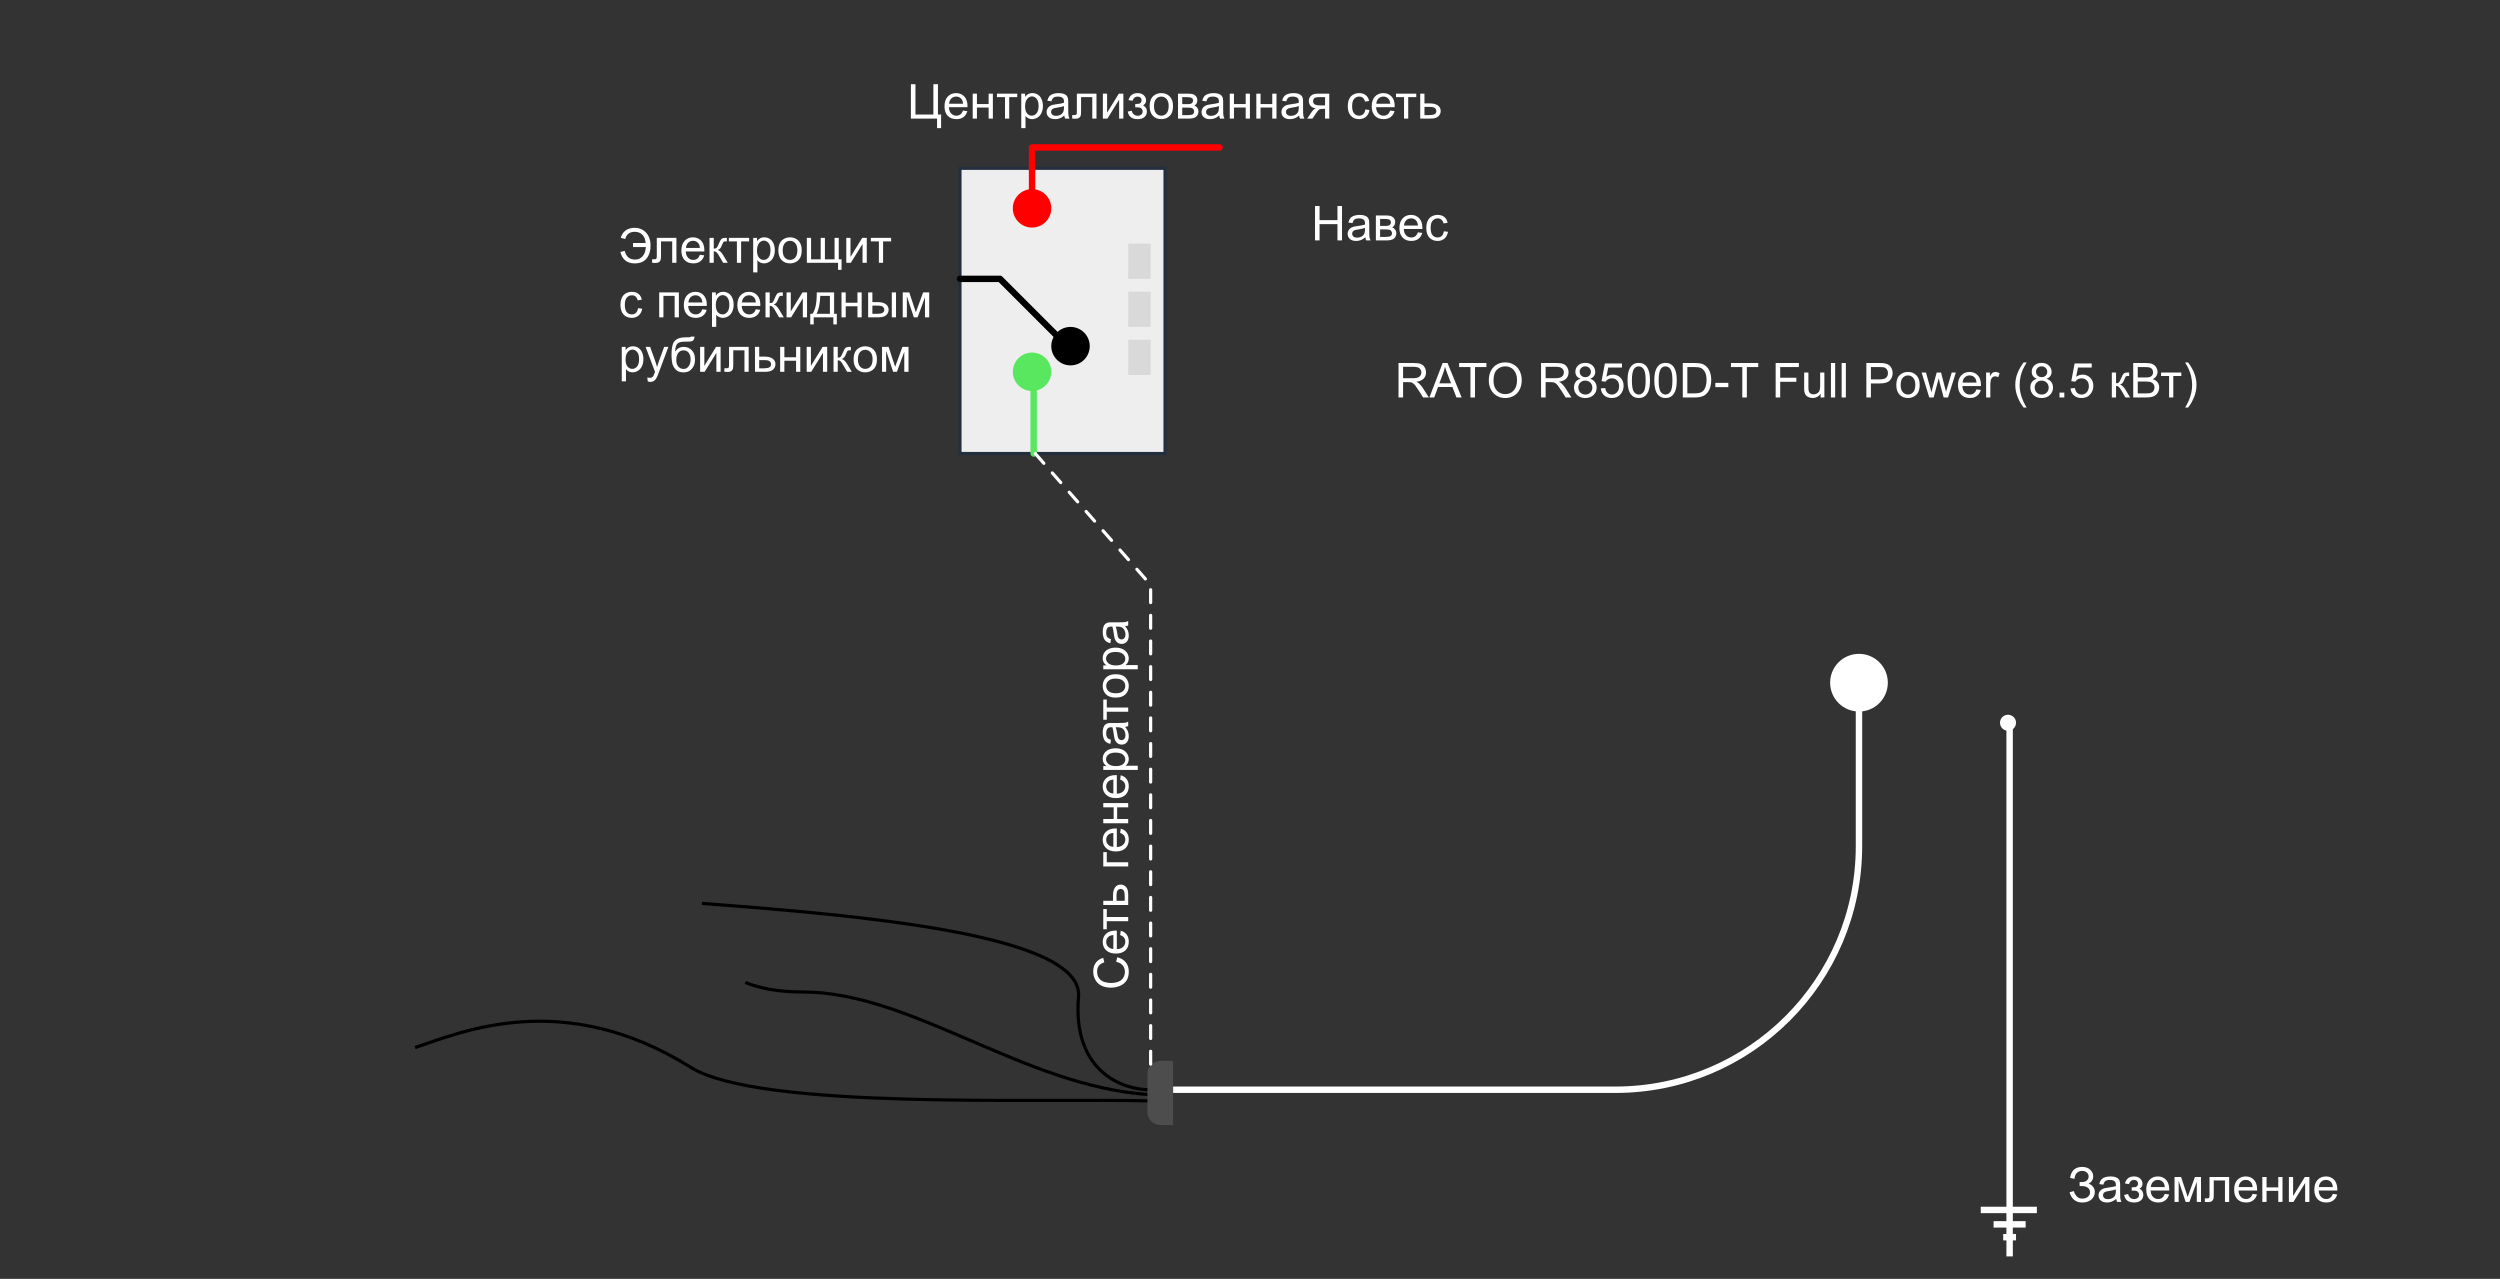 <svg width="780" height="399" viewBox="0 0 780 399" fill="none" xmlns="http://www.w3.org/2000/svg">
<rect x="0" y="0" width="780" height="399" fill="#333333" stroke="none"/>
<circle cx="626.5" cy="225.5" r="2.5" fill="white"/>
<circle cx="580" cy="213" r="9" fill="white"/>
<path d="M580 216V264C580 305.974 545.974 340 504 340H366" stroke="white" stroke-width="2"/>
<path d="M627 226L627 392" stroke="white" stroke-width="2"/>
<path d="M618 377.5H635.5" stroke="white" stroke-width="2"/>
<path d="M622 382H632" stroke="white" stroke-width="2"/>
<path d="M625 386H629" stroke="white" stroke-width="2"/>
<path d="M645.701 371.968L647.056 371.616C647.158 372.139 647.432 372.661 647.876 373.184C648.325 373.706 648.918 373.967 649.656 373.967C650.408 373.967 651.001 373.774 651.436 373.389C651.87 373.003 652.087 372.537 652.087 371.99C652.087 371.399 651.858 370.93 651.399 370.583C650.94 370.232 650.315 370.056 649.524 370.056H648.843V368.818C649.497 368.818 649.998 368.782 650.344 368.708C650.691 368.63 650.996 368.438 651.26 368.13C651.528 367.817 651.663 367.463 651.663 367.068C651.663 366.599 651.479 366.191 651.113 365.845C650.752 365.498 650.261 365.325 649.641 365.325C649.099 365.325 648.635 365.461 648.25 365.735C647.869 366.003 647.605 366.362 647.458 366.812C647.312 367.256 647.239 367.588 647.239 367.808L645.876 367.5C646.213 365.22 647.473 364.08 649.656 364.08C650.706 364.08 651.538 364.373 652.153 364.958C652.769 365.54 653.076 366.221 653.076 367.002C653.076 368.003 652.603 368.779 651.655 369.331C652.202 369.482 652.659 369.792 653.025 370.261C653.396 370.725 653.582 371.282 653.582 371.931C653.582 372.854 653.223 373.628 652.505 374.253C651.792 374.873 650.845 375.183 649.663 375.183C647.632 375.183 646.311 374.111 645.701 371.968ZM660.261 374.041C659.773 374.456 659.302 374.749 658.848 374.919C658.398 375.09 657.915 375.176 657.397 375.176C656.543 375.176 655.886 374.968 655.427 374.553C654.968 374.133 654.739 373.599 654.739 372.949C654.739 372.568 654.824 372.222 654.995 371.909C655.171 371.592 655.398 371.338 655.676 371.147C655.959 370.957 656.277 370.813 656.628 370.715C656.887 370.647 657.278 370.581 657.8 370.518C658.865 370.391 659.648 370.239 660.151 370.063C660.156 369.883 660.159 369.768 660.159 369.719C660.159 369.182 660.034 368.804 659.785 368.584C659.448 368.286 658.948 368.137 658.284 368.137C657.664 368.137 657.205 368.247 656.907 368.467C656.614 368.682 656.396 369.065 656.255 369.617L654.966 369.441C655.083 368.889 655.276 368.445 655.544 368.108C655.813 367.766 656.201 367.505 656.709 367.324C657.217 367.139 657.805 367.046 658.474 367.046C659.138 367.046 659.678 367.124 660.093 367.28C660.508 367.437 660.813 367.634 661.008 367.874C661.204 368.108 661.34 368.406 661.418 368.767C661.462 368.992 661.484 369.397 661.484 369.983V371.741C661.484 372.966 661.511 373.743 661.565 374.07C661.624 374.392 661.736 374.702 661.902 375H660.525C660.388 374.727 660.3 374.407 660.261 374.041ZM660.151 371.096C659.673 371.292 658.955 371.458 657.998 371.594C657.456 371.672 657.073 371.76 656.848 371.858C656.624 371.956 656.45 372.1 656.328 372.29C656.206 372.476 656.145 372.683 656.145 372.913C656.145 373.264 656.277 373.557 656.541 373.792C656.809 374.026 657.2 374.143 657.712 374.143C658.22 374.143 658.672 374.033 659.067 373.813C659.463 373.589 659.753 373.284 659.939 372.898C660.081 372.6 660.151 372.161 660.151 371.58V371.096ZM665.081 371.484V370.452C665.637 370.447 666.016 370.425 666.216 370.386C666.421 370.347 666.614 370.229 666.794 370.034C666.975 369.839 667.065 369.595 667.065 369.302C667.065 368.945 666.946 368.662 666.707 368.452C666.472 368.237 666.167 368.13 665.791 368.13C665.049 368.13 664.529 368.567 664.231 369.441L662.979 369.236C663.369 367.776 664.312 367.046 665.806 367.046C666.636 367.046 667.285 367.273 667.754 367.727C668.228 368.181 668.464 368.723 668.464 369.353C668.464 369.988 668.157 370.493 667.542 370.869C667.932 371.079 668.225 371.348 668.42 371.675C668.616 371.997 668.713 372.38 668.713 372.825C668.713 373.523 668.459 374.089 667.952 374.524C667.444 374.958 666.733 375.176 665.82 375.176C664.048 375.176 663.02 374.387 662.737 372.81L663.975 372.546C664.087 373.044 664.314 373.43 664.656 373.704C665.002 373.977 665.398 374.114 665.842 374.114C666.287 374.114 666.655 373.989 666.948 373.74C667.246 373.486 667.395 373.164 667.395 372.773C667.395 372.471 667.302 372.207 667.117 371.982C666.931 371.758 666.733 371.619 666.523 371.565C666.313 371.506 665.933 371.477 665.381 371.477C665.337 371.477 665.237 371.479 665.081 371.484ZM675.393 372.495L676.755 372.664C676.541 373.459 676.143 374.077 675.562 374.517C674.98 374.956 674.238 375.176 673.335 375.176C672.197 375.176 671.294 374.827 670.625 374.128C669.961 373.425 669.629 372.441 669.629 371.177C669.629 369.868 669.966 368.853 670.64 368.13C671.313 367.407 672.188 367.046 673.262 367.046C674.302 367.046 675.151 367.4 675.811 368.108C676.47 368.816 676.799 369.812 676.799 371.096C676.799 371.174 676.797 371.292 676.792 371.448H670.991C671.04 372.302 671.282 372.957 671.716 373.411C672.151 373.865 672.693 374.092 673.342 374.092C673.826 374.092 674.238 373.965 674.58 373.711C674.922 373.457 675.193 373.052 675.393 372.495ZM671.064 370.364H675.408C675.349 369.709 675.183 369.219 674.91 368.892C674.49 368.384 673.945 368.13 673.276 368.13C672.671 368.13 672.161 368.333 671.746 368.738C671.335 369.143 671.108 369.685 671.064 370.364ZM678.455 367.222H680.505L682.549 373.447L684.819 367.222H686.716V375H685.398V368.738L683.098 375H681.919L679.744 368.438V375H678.455V367.222ZM689.375 367.222H695.498V375H694.187V368.313H690.693V372.188C690.693 373.091 690.664 373.687 690.605 373.975C690.547 374.263 690.386 374.514 690.122 374.729C689.858 374.944 689.478 375.051 688.979 375.051C688.672 375.051 688.318 375.032 687.917 374.993V373.894H688.496C688.77 373.894 688.965 373.867 689.082 373.813C689.199 373.755 689.277 373.665 689.316 373.542C689.355 373.42 689.375 373.022 689.375 372.349V367.222ZM702.815 372.495L704.177 372.664C703.962 373.459 703.564 374.077 702.983 374.517C702.402 374.956 701.66 375.176 700.757 375.176C699.619 375.176 698.716 374.827 698.047 374.128C697.383 373.425 697.051 372.441 697.051 371.177C697.051 369.868 697.388 368.853 698.062 368.13C698.735 367.407 699.609 367.046 700.684 367.046C701.724 367.046 702.573 367.4 703.232 368.108C703.892 368.816 704.221 369.812 704.221 371.096C704.221 371.174 704.219 371.292 704.214 371.448H698.413C698.462 372.302 698.704 372.957 699.138 373.411C699.573 373.865 700.115 374.092 700.764 374.092C701.248 374.092 701.66 373.965 702.002 373.711C702.344 373.457 702.615 373.052 702.815 372.495ZM698.486 370.364H702.83C702.771 369.709 702.605 369.219 702.332 368.892C701.912 368.384 701.367 368.13 700.698 368.13C700.093 368.13 699.583 368.333 699.167 368.738C698.757 369.143 698.53 369.685 698.486 370.364ZM705.847 367.222H707.166V370.459H710.82V367.222H712.139V375H710.82V371.55H707.166V375H705.847V367.222ZM714.131 367.222H715.449V373.154L719.104 367.222H720.525V375H719.207V369.104L715.552 375H714.131V367.222ZM727.834 372.495L729.197 372.664C728.982 373.459 728.584 374.077 728.003 374.517C727.422 374.956 726.68 375.176 725.776 375.176C724.639 375.176 723.735 374.827 723.066 374.128C722.402 373.425 722.07 372.441 722.07 371.177C722.07 369.868 722.407 368.853 723.081 368.13C723.755 367.407 724.629 367.046 725.703 367.046C726.743 367.046 727.593 367.4 728.252 368.108C728.911 368.816 729.241 369.812 729.241 371.096C729.241 371.174 729.238 371.292 729.233 371.448H723.433C723.481 372.302 723.723 372.957 724.158 373.411C724.592 373.865 725.134 374.092 725.784 374.092C726.267 374.092 726.68 373.965 727.021 373.711C727.363 373.457 727.634 373.052 727.834 372.495ZM723.506 370.364H727.849C727.791 369.709 727.625 369.219 727.351 368.892C726.931 368.384 726.387 368.13 725.718 368.13C725.112 368.13 724.602 368.333 724.187 368.738C723.777 369.143 723.55 369.685 723.506 370.364Z" fill="white"/>
<path d="M359 340C350.667 340.167 334.5 334.6 336.5 311C338.153 291.495 267.671 285.542 219 281.868" stroke="black"/>
<path d="M358.5 341.5C319.5 339 284.5 309.5 250.5 309.5C242.656 309.5 236.887 308.312 232.534 306.5" stroke="black"/>
<path d="M359.5 343.5C325.667 342.5 237.06 346.475 215.5 333C175.418 307.949 143.354 322.295 129.5 326.836" stroke="black"/>
<path d="M358 335C358 332.791 359.791 331 362 331H366V351H362C359.791 351 358 349.209 358 347V335Z" fill="#4D4D4D"/>
<path d="M436.34 124V113.263H441.101C442.058 113.263 442.785 113.36 443.283 113.556C443.781 113.746 444.179 114.085 444.477 114.574C444.775 115.062 444.924 115.602 444.924 116.192C444.924 116.954 444.677 117.596 444.184 118.119C443.691 118.641 442.929 118.973 441.899 119.115C442.275 119.295 442.561 119.474 442.756 119.649C443.171 120.03 443.564 120.506 443.935 121.078L445.803 124H444.016L442.595 121.766C442.18 121.122 441.838 120.628 441.569 120.287C441.301 119.945 441.059 119.706 440.844 119.569C440.634 119.432 440.419 119.337 440.2 119.283C440.039 119.249 439.775 119.232 439.409 119.232H437.761V124H436.34ZM437.761 118.001H440.815C441.464 118.001 441.972 117.936 442.338 117.804C442.705 117.667 442.983 117.452 443.173 117.159C443.364 116.861 443.459 116.539 443.459 116.192C443.459 115.685 443.273 115.267 442.902 114.94C442.536 114.613 441.955 114.449 441.159 114.449H437.761V118.001ZM445.979 124L450.102 113.263H451.633L456.027 124H454.409L453.156 120.748H448.667L447.487 124H445.979ZM449.077 119.591H452.717L451.596 116.617C451.254 115.714 451 114.972 450.834 114.391C450.698 115.079 450.505 115.763 450.256 116.441L449.077 119.591ZM458.781 124V114.53H455.244V113.263H463.754V114.53H460.202V124H458.781ZM464.509 118.771C464.509 116.988 464.987 115.594 465.944 114.588C466.901 113.578 468.137 113.072 469.65 113.072C470.642 113.072 471.535 113.309 472.331 113.783C473.127 114.256 473.732 114.918 474.147 115.768C474.567 116.612 474.777 117.572 474.777 118.646C474.777 119.735 474.558 120.709 474.118 121.568C473.679 122.428 473.056 123.08 472.25 123.524C471.445 123.963 470.576 124.183 469.643 124.183C468.632 124.183 467.729 123.939 466.933 123.451C466.137 122.962 465.534 122.296 465.124 121.451C464.714 120.606 464.509 119.713 464.509 118.771ZM465.974 118.792C465.974 120.086 466.32 121.107 467.014 121.854C467.712 122.596 468.586 122.967 469.636 122.967C470.705 122.967 471.584 122.591 472.272 121.839C472.966 121.087 473.312 120.021 473.312 118.639C473.312 117.765 473.164 117.003 472.866 116.354C472.573 115.699 472.141 115.194 471.569 114.837C471.003 114.476 470.366 114.295 469.658 114.295C468.652 114.295 467.785 114.642 467.058 115.335C466.335 116.024 465.974 117.176 465.974 118.792ZM480.812 124V113.263H485.573C486.53 113.263 487.258 113.36 487.756 113.556C488.254 113.746 488.652 114.085 488.95 114.574C489.248 115.062 489.396 115.602 489.396 116.192C489.396 116.954 489.15 117.596 488.657 118.119C488.164 118.641 487.402 118.973 486.372 119.115C486.748 119.295 487.033 119.474 487.229 119.649C487.644 120.03 488.037 120.506 488.408 121.078L490.275 124H488.488L487.067 121.766C486.652 121.122 486.311 120.628 486.042 120.287C485.773 119.945 485.532 119.706 485.317 119.569C485.107 119.432 484.892 119.337 484.672 119.283C484.511 119.249 484.248 119.232 483.881 119.232H482.233V124H480.812ZM482.233 118.001H485.288C485.937 118.001 486.445 117.936 486.811 117.804C487.177 117.667 487.456 117.452 487.646 117.159C487.836 116.861 487.932 116.539 487.932 116.192C487.932 115.685 487.746 115.267 487.375 114.94C487.009 114.613 486.428 114.449 485.632 114.449H482.233V118.001ZM493.125 118.177C492.578 117.977 492.172 117.691 491.909 117.32C491.645 116.949 491.513 116.505 491.513 115.987C491.513 115.206 491.794 114.549 492.355 114.017C492.917 113.485 493.664 113.219 494.597 113.219C495.534 113.219 496.289 113.492 496.86 114.039C497.431 114.581 497.717 115.243 497.717 116.024C497.717 116.522 497.585 116.957 497.321 117.328C497.062 117.694 496.667 117.977 496.135 118.177C496.794 118.392 497.294 118.739 497.636 119.217C497.983 119.696 498.156 120.267 498.156 120.931C498.156 121.849 497.832 122.621 497.182 123.246C496.533 123.871 495.678 124.183 494.619 124.183C493.559 124.183 492.705 123.871 492.055 123.246C491.406 122.616 491.081 121.832 491.081 120.895C491.081 120.196 491.257 119.613 491.608 119.144C491.965 118.67 492.47 118.348 493.125 118.177ZM492.861 115.943C492.861 116.451 493.024 116.866 493.352 117.188C493.679 117.511 494.104 117.672 494.626 117.672C495.134 117.672 495.549 117.513 495.871 117.196C496.198 116.874 496.362 116.48 496.362 116.017C496.362 115.533 496.193 115.128 495.856 114.801C495.524 114.469 495.109 114.303 494.611 114.303C494.108 114.303 493.691 114.464 493.359 114.786C493.027 115.108 492.861 115.494 492.861 115.943ZM492.436 120.902C492.436 121.278 492.524 121.642 492.7 121.993C492.88 122.345 493.146 122.618 493.498 122.813C493.85 123.004 494.228 123.099 494.633 123.099C495.263 123.099 495.783 122.896 496.193 122.491C496.604 122.086 496.809 121.571 496.809 120.946C496.809 120.311 496.596 119.786 496.171 119.371C495.751 118.956 495.224 118.749 494.589 118.749C493.969 118.749 493.454 118.954 493.044 119.364C492.639 119.774 492.436 120.287 492.436 120.902ZM499.445 121.188L500.83 121.07C500.932 121.744 501.169 122.252 501.54 122.594C501.916 122.931 502.368 123.099 502.895 123.099C503.53 123.099 504.067 122.86 504.506 122.381C504.946 121.903 505.166 121.268 505.166 120.477C505.166 119.725 504.953 119.132 504.528 118.697C504.108 118.263 503.557 118.045 502.873 118.045C502.448 118.045 502.065 118.143 501.723 118.338C501.381 118.529 501.113 118.778 500.917 119.085L499.68 118.924L500.72 113.409H506.059V114.669H501.774L501.196 117.555C501.84 117.105 502.517 116.881 503.225 116.881C504.162 116.881 504.953 117.206 505.598 117.855C506.242 118.504 506.564 119.339 506.564 120.36C506.564 121.332 506.281 122.171 505.715 122.879C505.026 123.749 504.086 124.183 502.895 124.183C501.918 124.183 501.12 123.91 500.5 123.363C499.885 122.816 499.533 122.091 499.445 121.188ZM507.795 118.705C507.795 117.435 507.924 116.415 508.183 115.643C508.447 114.867 508.835 114.269 509.348 113.849C509.865 113.429 510.515 113.219 511.296 113.219C511.872 113.219 512.377 113.336 512.812 113.57C513.247 113.8 513.605 114.134 513.889 114.574C514.172 115.008 514.394 115.541 514.555 116.17C514.716 116.795 514.797 117.64 514.797 118.705C514.797 119.964 514.667 120.982 514.409 121.759C514.15 122.53 513.762 123.128 513.244 123.553C512.731 123.973 512.082 124.183 511.296 124.183C510.261 124.183 509.448 123.812 508.857 123.07C508.149 122.176 507.795 120.721 507.795 118.705ZM509.15 118.705C509.15 120.467 509.355 121.642 509.765 122.228C510.18 122.809 510.69 123.099 511.296 123.099C511.901 123.099 512.409 122.806 512.819 122.22C513.234 121.634 513.442 120.462 513.442 118.705C513.442 116.937 513.234 115.763 512.819 115.182C512.409 114.601 511.896 114.31 511.281 114.31C510.676 114.31 510.192 114.566 509.831 115.079C509.377 115.733 509.15 116.942 509.15 118.705ZM516.145 118.705C516.145 117.435 516.274 116.415 516.533 115.643C516.796 114.867 517.185 114.269 517.697 113.849C518.215 113.429 518.864 113.219 519.646 113.219C520.222 113.219 520.727 113.336 521.162 113.57C521.596 113.8 521.955 114.134 522.238 114.574C522.521 115.008 522.744 115.541 522.905 116.17C523.066 116.795 523.146 117.64 523.146 118.705C523.146 119.964 523.017 120.982 522.758 121.759C522.5 122.53 522.111 123.128 521.594 123.553C521.081 123.973 520.432 124.183 519.646 124.183C518.61 124.183 517.797 123.812 517.207 123.07C516.499 122.176 516.145 120.721 516.145 118.705ZM517.5 118.705C517.5 120.467 517.705 121.642 518.115 122.228C518.53 122.809 519.04 123.099 519.646 123.099C520.251 123.099 520.759 122.806 521.169 122.22C521.584 121.634 521.792 120.462 521.792 118.705C521.792 116.937 521.584 115.763 521.169 115.182C520.759 114.601 520.246 114.31 519.631 114.31C519.025 114.31 518.542 114.566 518.181 115.079C517.727 115.733 517.5 116.942 517.5 118.705ZM525.029 124V113.263H528.728C529.562 113.263 530.2 113.314 530.639 113.417C531.254 113.558 531.779 113.814 532.214 114.186C532.78 114.664 533.203 115.277 533.481 116.024C533.764 116.766 533.906 117.616 533.906 118.573C533.906 119.388 533.811 120.111 533.62 120.741C533.43 121.371 533.186 121.893 532.888 122.308C532.59 122.718 532.263 123.043 531.906 123.282C531.555 123.517 531.127 123.695 530.625 123.817C530.126 123.939 529.553 124 528.903 124H525.029ZM526.45 122.733H528.742C529.45 122.733 530.004 122.667 530.405 122.535C530.81 122.403 531.132 122.218 531.372 121.979C531.708 121.642 531.97 121.19 532.155 120.624C532.346 120.052 532.441 119.361 532.441 118.551C532.441 117.428 532.255 116.566 531.884 115.965C531.518 115.36 531.071 114.955 530.544 114.75C530.163 114.603 529.55 114.53 528.706 114.53H526.45V122.733ZM535.188 120.777V119.452H539.238V120.777H535.188ZM543.596 124V114.53H540.058V113.263H548.569V114.53H545.017V124H543.596ZM554.003 124V113.263H561.247V114.53H555.424V117.855H560.463V119.122H555.424V124H554.003ZM568.029 124V122.857C567.424 123.736 566.601 124.176 565.561 124.176C565.102 124.176 564.672 124.088 564.272 123.912C563.876 123.736 563.581 123.517 563.386 123.253C563.195 122.984 563.061 122.657 562.983 122.271C562.929 122.013 562.902 121.603 562.902 121.041V116.222H564.221V120.536C564.221 121.224 564.248 121.688 564.301 121.927C564.384 122.274 564.56 122.547 564.829 122.748C565.097 122.943 565.429 123.041 565.825 123.041C566.22 123.041 566.591 122.94 566.938 122.74C567.285 122.535 567.529 122.259 567.67 121.913C567.817 121.561 567.89 121.053 567.89 120.389V116.222H569.208V124H568.029ZM571.252 124V113.263H572.57V124H571.252ZM574.592 124V113.263H575.91V124H574.592ZM582.304 124V113.263H586.354C587.067 113.263 587.612 113.297 587.988 113.365C588.515 113.453 588.957 113.622 589.313 113.871C589.67 114.115 589.956 114.459 590.17 114.903C590.39 115.348 590.5 115.836 590.5 116.368C590.5 117.281 590.209 118.055 589.628 118.69C589.047 119.32 587.998 119.635 586.479 119.635H583.725V124H582.304ZM583.725 118.368H586.501C587.419 118.368 588.071 118.197 588.457 117.855C588.842 117.513 589.035 117.032 589.035 116.412C589.035 115.963 588.92 115.58 588.691 115.262C588.466 114.94 588.168 114.728 587.797 114.625C587.558 114.562 587.116 114.53 586.472 114.53H583.725V118.368ZM591.65 120.111C591.65 118.67 592.05 117.604 592.851 116.91C593.52 116.334 594.335 116.046 595.297 116.046C596.367 116.046 597.241 116.397 597.919 117.101C598.598 117.799 598.938 118.766 598.938 120.001C598.938 121.002 598.786 121.791 598.483 122.367C598.186 122.938 597.749 123.382 597.172 123.7C596.601 124.017 595.976 124.176 595.297 124.176C594.208 124.176 593.327 123.827 592.653 123.128C591.984 122.43 591.65 121.424 591.65 120.111ZM593.005 120.111C593.005 121.107 593.222 121.854 593.657 122.352C594.091 122.845 594.638 123.092 595.297 123.092C595.952 123.092 596.496 122.843 596.931 122.345C597.365 121.847 597.583 121.087 597.583 120.067C597.583 119.105 597.363 118.377 596.923 117.884C596.489 117.386 595.947 117.137 595.297 117.137C594.638 117.137 594.091 117.384 593.657 117.877C593.222 118.37 593.005 119.115 593.005 120.111ZM601.926 124L599.545 116.222H600.908L602.146 120.711L602.607 122.381C602.626 122.298 602.761 121.764 603.01 120.777L604.248 116.222H605.603L606.767 120.733L607.155 122.22L607.602 120.719L608.935 116.222H610.217L607.785 124H606.416L605.178 119.342L604.877 118.016L603.303 124H601.926ZM616.655 121.495L618.017 121.664C617.802 122.459 617.404 123.077 616.823 123.517C616.242 123.956 615.5 124.176 614.597 124.176C613.459 124.176 612.556 123.827 611.887 123.128C611.223 122.425 610.891 121.441 610.891 120.177C610.891 118.868 611.228 117.853 611.901 117.13C612.575 116.407 613.449 116.046 614.523 116.046C615.563 116.046 616.413 116.4 617.072 117.108C617.731 117.816 618.061 118.812 618.061 120.096C618.061 120.174 618.059 120.292 618.054 120.448H612.253C612.302 121.302 612.543 121.957 612.978 122.411C613.413 122.865 613.955 123.092 614.604 123.092C615.087 123.092 615.5 122.965 615.842 122.711C616.184 122.457 616.455 122.052 616.655 121.495ZM612.326 119.364H616.669C616.611 118.709 616.445 118.219 616.171 117.892C615.751 117.384 615.207 117.13 614.538 117.13C613.933 117.13 613.422 117.333 613.007 117.738C612.597 118.143 612.37 118.685 612.326 119.364ZM619.665 124V116.222H620.852V117.401C621.154 116.849 621.433 116.485 621.687 116.31C621.945 116.134 622.229 116.046 622.536 116.046C622.98 116.046 623.432 116.188 623.891 116.471L623.437 117.694C623.115 117.503 622.792 117.408 622.47 117.408C622.182 117.408 621.923 117.496 621.694 117.672C621.464 117.843 621.301 118.082 621.203 118.39C621.057 118.858 620.983 119.371 620.983 119.928V124H619.665ZM631.369 127.157C630.642 126.239 630.026 125.165 629.523 123.934C629.021 122.704 628.769 121.429 628.769 120.111C628.769 118.949 628.957 117.835 629.333 116.771C629.772 115.536 630.451 114.305 631.369 113.08H632.314C631.723 114.095 631.333 114.82 631.142 115.255C630.844 115.929 630.61 116.632 630.439 117.364C630.229 118.277 630.124 119.195 630.124 120.118C630.124 122.467 630.854 124.813 632.314 127.157H631.369ZM635.507 118.177C634.96 117.977 634.555 117.691 634.292 117.32C634.028 116.949 633.896 116.505 633.896 115.987C633.896 115.206 634.177 114.549 634.738 114.017C635.3 113.485 636.047 113.219 636.979 113.219C637.917 113.219 638.671 113.492 639.243 114.039C639.814 114.581 640.1 115.243 640.1 116.024C640.1 116.522 639.968 116.957 639.704 117.328C639.445 117.694 639.05 117.977 638.518 118.177C639.177 118.392 639.677 118.739 640.019 119.217C640.366 119.696 640.539 120.267 640.539 120.931C640.539 121.849 640.214 122.621 639.565 123.246C638.916 123.871 638.061 124.183 637.001 124.183C635.942 124.183 635.087 123.871 634.438 123.246C633.789 122.616 633.464 121.832 633.464 120.895C633.464 120.196 633.64 119.613 633.991 119.144C634.348 118.67 634.853 118.348 635.507 118.177ZM635.244 115.943C635.244 116.451 635.407 116.866 635.734 117.188C636.062 117.511 636.486 117.672 637.009 117.672C637.517 117.672 637.932 117.513 638.254 117.196C638.581 116.874 638.745 116.48 638.745 116.017C638.745 115.533 638.576 115.128 638.239 114.801C637.907 114.469 637.492 114.303 636.994 114.303C636.491 114.303 636.074 114.464 635.742 114.786C635.41 115.108 635.244 115.494 635.244 115.943ZM634.819 120.902C634.819 121.278 634.907 121.642 635.083 121.993C635.263 122.345 635.529 122.618 635.881 122.813C636.232 123.004 636.611 123.099 637.016 123.099C637.646 123.099 638.166 122.896 638.576 122.491C638.986 122.086 639.191 121.571 639.191 120.946C639.191 120.311 638.979 119.786 638.554 119.371C638.134 118.956 637.607 118.749 636.972 118.749C636.352 118.749 635.837 118.954 635.427 119.364C635.021 119.774 634.819 120.287 634.819 120.902ZM642.568 124V122.499H644.069V124H642.568ZM646.003 121.188L647.387 121.07C647.49 121.744 647.727 122.252 648.098 122.594C648.474 122.931 648.925 123.099 649.453 123.099C650.087 123.099 650.625 122.86 651.064 122.381C651.503 121.903 651.723 121.268 651.723 120.477C651.723 119.725 651.511 119.132 651.086 118.697C650.666 118.263 650.114 118.045 649.431 118.045C649.006 118.045 648.623 118.143 648.281 118.338C647.939 118.529 647.67 118.778 647.475 119.085L646.237 118.924L647.277 113.409H652.617V114.669H648.332L647.753 117.555C648.398 117.105 649.074 116.881 649.782 116.881C650.72 116.881 651.511 117.206 652.155 117.855C652.8 118.504 653.122 119.339 653.122 120.36C653.122 121.332 652.839 122.171 652.272 122.879C651.584 123.749 650.644 124.183 649.453 124.183C648.476 124.183 647.678 123.91 647.058 123.363C646.442 122.816 646.091 122.091 646.003 121.188ZM658.886 116.222H660.205V119.583C660.625 119.583 660.917 119.503 661.083 119.342C661.254 119.181 661.503 118.712 661.831 117.936C662.089 117.32 662.299 116.915 662.46 116.72C662.622 116.524 662.807 116.393 663.017 116.324C663.227 116.256 663.564 116.222 664.028 116.222H664.292V117.313L663.925 117.306C663.579 117.306 663.356 117.357 663.259 117.459C663.156 117.567 663 117.887 662.79 118.419C662.59 118.927 662.407 119.278 662.241 119.474C662.075 119.669 661.818 119.847 661.472 120.008C662.038 120.16 662.595 120.687 663.142 121.59L664.584 124H663.134L661.728 121.59C661.44 121.107 661.188 120.79 660.974 120.638C660.759 120.482 660.502 120.404 660.205 120.404V124H658.886V116.222ZM665.566 124V113.263H669.594C670.415 113.263 671.071 113.373 671.564 113.592C672.062 113.807 672.451 114.142 672.729 114.596C673.012 115.045 673.154 115.516 673.154 116.009C673.154 116.468 673.029 116.9 672.78 117.306C672.531 117.711 672.155 118.038 671.652 118.287C672.302 118.478 672.8 118.802 673.146 119.261C673.498 119.72 673.674 120.262 673.674 120.887C673.674 121.39 673.566 121.859 673.352 122.293C673.142 122.723 672.88 123.055 672.568 123.29C672.255 123.524 671.862 123.702 671.389 123.824C670.92 123.941 670.344 124 669.66 124H665.566ZM666.987 117.774H669.309C669.938 117.774 670.39 117.733 670.664 117.65C671.025 117.542 671.296 117.364 671.477 117.115C671.662 116.866 671.755 116.554 671.755 116.178C671.755 115.821 671.669 115.509 671.499 115.24C671.328 114.967 671.083 114.781 670.766 114.684C670.449 114.581 669.904 114.53 669.133 114.53H666.987V117.774ZM666.987 122.733H669.66C670.119 122.733 670.441 122.716 670.627 122.682C670.954 122.623 671.228 122.525 671.447 122.389C671.667 122.252 671.848 122.054 671.989 121.795C672.131 121.532 672.202 121.229 672.202 120.887C672.202 120.487 672.099 120.14 671.894 119.847C671.689 119.549 671.403 119.342 671.037 119.225C670.676 119.103 670.153 119.042 669.47 119.042H666.987V122.733ZM674.252 116.222H680.573V117.313H678.068V124H676.757V117.313H674.252V116.222ZM682.697 127.157H681.752C683.212 124.813 683.942 122.467 683.942 120.118C683.942 119.2 683.837 118.29 683.627 117.386C683.461 116.654 683.229 115.951 682.932 115.277C682.741 114.837 682.348 114.105 681.752 113.08H682.697C683.615 114.305 684.294 115.536 684.733 116.771C685.109 117.835 685.297 118.949 685.297 120.111C685.297 121.429 685.043 122.704 684.536 123.934C684.033 125.165 683.42 126.239 682.697 127.157Z" fill="white"/>
<path d="M410.285 75V64.263H411.706V68.672H417.287V64.263H418.708V75H417.287V69.939H411.706V75H410.285ZM425.988 74.04C425.5 74.456 425.029 74.749 424.575 74.919C424.125 75.09 423.642 75.176 423.125 75.176C422.27 75.176 421.613 74.968 421.154 74.553C420.695 74.133 420.466 73.599 420.466 72.949C420.466 72.568 420.551 72.222 420.722 71.909C420.898 71.592 421.125 71.338 421.403 71.147C421.687 70.957 422.004 70.813 422.355 70.715C422.614 70.647 423.005 70.581 423.527 70.518C424.592 70.391 425.375 70.239 425.878 70.064C425.883 69.883 425.886 69.768 425.886 69.719C425.886 69.182 425.761 68.804 425.512 68.584C425.175 68.286 424.675 68.137 424.011 68.137C423.391 68.137 422.932 68.247 422.634 68.467C422.341 68.682 422.124 69.065 421.982 69.617L420.693 69.441C420.81 68.889 421.003 68.445 421.271 68.108C421.54 67.766 421.928 67.505 422.436 67.324C422.944 67.139 423.532 67.046 424.201 67.046C424.865 67.046 425.405 67.124 425.82 67.28C426.235 67.436 426.54 67.634 426.735 67.874C426.931 68.108 427.067 68.406 427.146 68.767C427.189 68.992 427.211 69.397 427.211 69.983V71.741C427.211 72.966 427.238 73.743 427.292 74.07C427.351 74.392 427.463 74.702 427.629 75H426.252C426.115 74.727 426.027 74.407 425.988 74.04ZM425.878 71.096C425.4 71.291 424.682 71.457 423.725 71.594C423.183 71.672 422.8 71.76 422.575 71.858C422.351 71.956 422.177 72.1 422.055 72.29C421.933 72.476 421.872 72.683 421.872 72.913C421.872 73.264 422.004 73.557 422.268 73.791C422.536 74.026 422.927 74.143 423.439 74.143C423.947 74.143 424.399 74.033 424.794 73.814C425.19 73.589 425.48 73.284 425.666 72.898C425.808 72.6 425.878 72.161 425.878 71.58V71.096ZM429.27 67.222H432.309C433.056 67.222 433.61 67.285 433.972 67.412C434.338 67.534 434.65 67.761 434.909 68.093C435.173 68.425 435.305 68.823 435.305 69.287C435.305 69.658 435.227 69.983 435.07 70.261C434.919 70.535 434.689 70.764 434.382 70.95C434.748 71.072 435.051 71.301 435.29 71.638C435.534 71.97 435.656 72.366 435.656 72.825C435.607 73.562 435.344 74.109 434.865 74.465C434.387 74.822 433.691 75 432.778 75H429.27V67.222ZM430.588 70.496H431.994C432.556 70.496 432.941 70.466 433.151 70.408C433.361 70.349 433.549 70.232 433.715 70.056C433.881 69.876 433.964 69.661 433.964 69.412C433.964 69.001 433.818 68.716 433.525 68.555C433.237 68.394 432.741 68.313 432.038 68.313H430.588V70.496ZM430.588 73.916H432.324C433.071 73.916 433.583 73.831 433.862 73.66C434.14 73.484 434.287 73.184 434.301 72.759C434.301 72.51 434.221 72.28 434.06 72.07C433.898 71.856 433.688 71.721 433.43 71.668C433.171 71.609 432.756 71.58 432.185 71.58H430.588V73.916ZM442.38 72.495L443.742 72.664C443.527 73.46 443.129 74.077 442.548 74.517C441.967 74.956 441.225 75.176 440.322 75.176C439.184 75.176 438.281 74.827 437.612 74.128C436.948 73.425 436.616 72.441 436.616 71.177C436.616 69.868 436.953 68.853 437.626 68.13C438.3 67.407 439.174 67.046 440.249 67.046C441.289 67.046 442.138 67.4 442.797 68.108C443.457 68.816 443.786 69.812 443.786 71.096C443.786 71.174 443.784 71.291 443.779 71.448H437.978C438.027 72.302 438.269 72.957 438.703 73.411C439.138 73.865 439.68 74.092 440.329 74.092C440.812 74.092 441.225 73.965 441.567 73.711C441.909 73.457 442.18 73.052 442.38 72.495ZM438.051 70.364H442.395C442.336 69.71 442.17 69.219 441.896 68.892C441.477 68.384 440.932 68.13 440.263 68.13C439.658 68.13 439.147 68.332 438.732 68.738C438.322 69.143 438.095 69.685 438.051 70.364ZM450.48 72.151L451.777 72.319C451.635 73.213 451.271 73.914 450.686 74.421C450.104 74.924 449.389 75.176 448.54 75.176C447.475 75.176 446.618 74.829 445.969 74.136C445.324 73.438 445.002 72.439 445.002 71.14C445.002 70.3 445.141 69.565 445.419 68.936C445.698 68.306 446.12 67.835 446.687 67.522C447.258 67.205 447.878 67.046 448.547 67.046C449.392 67.046 450.083 67.261 450.62 67.69C451.157 68.115 451.501 68.721 451.652 69.507L450.371 69.705C450.249 69.182 450.031 68.789 449.719 68.525C449.411 68.262 449.038 68.13 448.598 68.13C447.934 68.13 447.395 68.369 446.979 68.848C446.564 69.321 446.357 70.073 446.357 71.103C446.357 72.148 446.557 72.908 446.958 73.381C447.358 73.855 447.88 74.092 448.525 74.092C449.042 74.092 449.475 73.933 449.821 73.616C450.168 73.298 450.388 72.81 450.48 72.151Z" fill="white"/>
<rect x="299.5" y="52.5" width="64" height="89" fill="#EEEEEE" stroke="#232F3E"/>
<rect x="352" y="76" width="7" height="11" fill="#D9D9D9"/>
<rect x="352" y="91" width="7" height="11" fill="#D9D9D9"/>
<rect x="352" y="106" width="7" height="11" fill="#D9D9D9"/>
<circle cx="322" cy="65" r="6" fill="#FF0000"/>
<circle cx="322" cy="116" r="6" fill="#59E75F"/>
<circle cx="334" cy="108" r="6" fill="black"/>
<path d="M331 106L312 87H299.5" stroke="black" stroke-width="2" stroke-linecap="round" stroke-linejoin="round"/>
<path d="M322 59.5V52.5" stroke="#FF0000" stroke-width="2" stroke-linecap="round" stroke-linejoin="round"/>
<path d="M322.5 118V141.5" stroke="#59E75F" stroke-width="2" stroke-linecap="round" stroke-linejoin="round"/>
<path d="M322 53V46H380.5" stroke="#FF0000" stroke-width="2" stroke-linecap="round" stroke-linejoin="round"/>
<path d="M359 332V182.5L323 141.5" stroke="white" stroke-linecap="round" stroke-linejoin="round" stroke-dasharray="4 4"/>
<path d="M284.198 26.263H285.619V35.733H291.214V26.263H292.643V35.733H293.624V39.981H292.364V37H284.198V26.263ZM300.45 34.495L301.812 34.664C301.598 35.459 301.2 36.077 300.619 36.517C300.038 36.956 299.295 37.176 298.392 37.176C297.254 37.176 296.351 36.827 295.682 36.128C295.018 35.425 294.686 34.441 294.686 33.177C294.686 31.868 295.023 30.852 295.697 30.13C296.371 29.407 297.245 29.046 298.319 29.046C299.359 29.046 300.208 29.4 300.868 30.108C301.527 30.816 301.856 31.812 301.856 33.096C301.856 33.174 301.854 33.291 301.849 33.448H296.048C296.097 34.302 296.339 34.956 296.773 35.411C297.208 35.865 297.75 36.092 298.399 36.092C298.883 36.092 299.295 35.965 299.637 35.711C299.979 35.457 300.25 35.052 300.45 34.495ZM296.122 32.364H300.465C300.406 31.709 300.24 31.219 299.967 30.892C299.547 30.384 299.002 30.13 298.333 30.13C297.728 30.13 297.218 30.332 296.803 30.738C296.393 31.143 296.166 31.685 296.122 32.364ZM303.482 29.222H304.801V32.459H308.456V29.222H309.774V37H308.456V33.55H304.801V37H303.482V29.222ZM311.056 29.222H317.376V30.313H314.872V37H313.561V30.313H311.056V29.222ZM318.636 39.981V29.222H319.837V30.232C320.121 29.837 320.44 29.541 320.797 29.346C321.153 29.146 321.585 29.046 322.093 29.046C322.757 29.046 323.343 29.217 323.851 29.559C324.359 29.9 324.742 30.384 325.001 31.009C325.26 31.629 325.389 32.31 325.389 33.052C325.389 33.848 325.245 34.566 324.957 35.206C324.674 35.84 324.259 36.329 323.712 36.67C323.17 37.007 322.599 37.176 321.998 37.176C321.559 37.176 321.163 37.083 320.812 36.898C320.465 36.712 320.179 36.477 319.955 36.194V39.981H318.636ZM319.83 33.155C319.83 34.156 320.033 34.895 320.438 35.374C320.843 35.852 321.334 36.092 321.91 36.092C322.496 36.092 322.997 35.845 323.412 35.352C323.832 34.854 324.042 34.085 324.042 33.045C324.042 32.054 323.836 31.311 323.426 30.818C323.021 30.325 322.535 30.079 321.969 30.079C321.407 30.079 320.909 30.342 320.475 30.87C320.045 31.392 319.83 32.154 319.83 33.155ZM332.062 36.041C331.573 36.456 331.102 36.748 330.648 36.919C330.199 37.09 329.715 37.176 329.198 37.176C328.343 37.176 327.687 36.968 327.228 36.553C326.769 36.133 326.539 35.599 326.539 34.949C326.539 34.568 326.625 34.222 326.795 33.909C326.971 33.592 327.198 33.338 327.477 33.148C327.76 32.957 328.077 32.813 328.429 32.715C328.688 32.647 329.078 32.581 329.601 32.518C330.665 32.391 331.449 32.239 331.952 32.063C331.957 31.883 331.959 31.768 331.959 31.719C331.959 31.182 331.834 30.804 331.585 30.584C331.249 30.286 330.748 30.137 330.084 30.137C329.464 30.137 329.005 30.247 328.707 30.467C328.414 30.682 328.197 31.065 328.055 31.617L326.766 31.441C326.883 30.889 327.076 30.445 327.345 30.108C327.613 29.766 328.001 29.505 328.509 29.324C329.017 29.139 329.605 29.046 330.274 29.046C330.938 29.046 331.478 29.124 331.893 29.28C332.308 29.436 332.613 29.634 332.809 29.873C333.004 30.108 333.141 30.406 333.219 30.767C333.263 30.992 333.285 31.397 333.285 31.983V33.741C333.285 34.966 333.312 35.743 333.365 36.07C333.424 36.392 333.536 36.702 333.702 37H332.325C332.188 36.727 332.101 36.407 332.062 36.041ZM331.952 33.096C331.473 33.291 330.755 33.458 329.798 33.594C329.256 33.672 328.873 33.76 328.648 33.858C328.424 33.956 328.25 34.1 328.128 34.29C328.006 34.476 327.945 34.683 327.945 34.913C327.945 35.264 328.077 35.557 328.341 35.791C328.609 36.026 329 36.143 329.513 36.143C330.021 36.143 330.472 36.033 330.868 35.813C331.263 35.589 331.554 35.284 331.739 34.898C331.881 34.6 331.952 34.161 331.952 33.58V33.096ZM335.98 29.222H342.103V37H340.792V30.313H337.298V34.188C337.298 35.091 337.269 35.687 337.21 35.975C337.152 36.263 336.991 36.514 336.727 36.729C336.463 36.944 336.083 37.051 335.584 37.051C335.277 37.051 334.923 37.032 334.522 36.993V35.894H335.101C335.375 35.894 335.57 35.867 335.687 35.813C335.804 35.755 335.882 35.665 335.921 35.542C335.96 35.42 335.98 35.023 335.98 34.349V29.222ZM344.095 29.222H345.414V35.154L349.068 29.222H350.489V37H349.171V31.104L345.516 37H344.095V29.222ZM354.195 33.484V32.452C354.752 32.447 355.13 32.425 355.331 32.386C355.536 32.347 355.729 32.23 355.909 32.034C356.09 31.839 356.18 31.595 356.18 31.302C356.18 30.945 356.061 30.662 355.821 30.452C355.587 30.237 355.282 30.13 354.906 30.13C354.164 30.13 353.644 30.567 353.346 31.441L352.093 31.236C352.484 29.776 353.426 29.046 354.92 29.046C355.75 29.046 356.4 29.273 356.869 29.727C357.342 30.181 357.579 30.723 357.579 31.353C357.579 31.988 357.271 32.493 356.656 32.869C357.047 33.079 357.34 33.348 357.535 33.675C357.73 33.997 357.828 34.38 357.828 34.825C357.828 35.523 357.574 36.089 357.066 36.524C356.559 36.959 355.848 37.176 354.935 37.176C353.163 37.176 352.135 36.387 351.852 34.81L353.089 34.546C353.202 35.044 353.429 35.43 353.771 35.704C354.117 35.977 354.513 36.114 354.957 36.114C355.401 36.114 355.77 35.989 356.063 35.74C356.361 35.486 356.51 35.164 356.51 34.773C356.51 34.471 356.417 34.207 356.231 33.982C356.046 33.758 355.848 33.619 355.638 33.565C355.428 33.506 355.047 33.477 354.496 33.477C354.452 33.477 354.352 33.48 354.195 33.484ZM358.692 33.111C358.692 31.67 359.093 30.604 359.894 29.91C360.562 29.334 361.378 29.046 362.34 29.046C363.409 29.046 364.283 29.398 364.962 30.101C365.641 30.799 365.98 31.766 365.98 33.001C365.98 34.002 365.829 34.791 365.526 35.367C365.228 35.938 364.791 36.382 364.215 36.7C363.644 37.017 363.019 37.176 362.34 37.176C361.251 37.176 360.37 36.827 359.696 36.128C359.027 35.43 358.692 34.424 358.692 33.111ZM360.047 33.111C360.047 34.107 360.265 34.854 360.699 35.352C361.134 35.845 361.681 36.092 362.34 36.092C362.994 36.092 363.539 35.843 363.973 35.345C364.408 34.847 364.625 34.087 364.625 33.067C364.625 32.105 364.405 31.377 363.966 30.884C363.531 30.386 362.989 30.137 362.34 30.137C361.681 30.137 361.134 30.384 360.699 30.877C360.265 31.37 360.047 32.115 360.047 33.111ZM367.54 29.222H370.58C371.327 29.222 371.881 29.285 372.242 29.412C372.608 29.534 372.921 29.761 373.18 30.093C373.443 30.425 373.575 30.823 373.575 31.287C373.575 31.658 373.497 31.983 373.341 32.261C373.189 32.535 372.96 32.764 372.652 32.95C373.019 33.072 373.321 33.301 373.561 33.638C373.805 33.97 373.927 34.366 373.927 34.825C373.878 35.562 373.614 36.109 373.136 36.465C372.657 36.822 371.961 37 371.048 37H367.54V29.222ZM368.858 32.496H370.265C370.826 32.496 371.212 32.466 371.422 32.408C371.632 32.349 371.82 32.232 371.986 32.056C372.152 31.875 372.235 31.661 372.235 31.412C372.235 31.002 372.088 30.716 371.795 30.555C371.507 30.394 371.012 30.313 370.309 30.313H368.858V32.496ZM368.858 35.916H370.594C371.341 35.916 371.854 35.831 372.132 35.66C372.411 35.484 372.557 35.184 372.572 34.759C372.572 34.51 372.491 34.28 372.33 34.07C372.169 33.855 371.959 33.721 371.7 33.667C371.441 33.609 371.026 33.58 370.455 33.58H368.858V35.916ZM380.401 36.041C379.913 36.456 379.442 36.748 378.988 36.919C378.539 37.09 378.055 37.176 377.538 37.176C376.683 37.176 376.026 36.968 375.567 36.553C375.108 36.133 374.879 35.599 374.879 34.949C374.879 34.568 374.964 34.222 375.135 33.909C375.311 33.592 375.538 33.338 375.816 33.148C376.1 32.957 376.417 32.813 376.769 32.715C377.027 32.647 377.418 32.581 377.94 32.518C379.005 32.391 379.789 32.239 380.292 32.063C380.296 31.883 380.299 31.768 380.299 31.719C380.299 31.182 380.174 30.804 379.925 30.584C379.588 30.286 379.088 30.137 378.424 30.137C377.804 30.137 377.345 30.247 377.047 30.467C376.754 30.682 376.537 31.065 376.395 31.617L375.106 31.441C375.223 30.889 375.416 30.445 375.685 30.108C375.953 29.766 376.341 29.505 376.849 29.324C377.357 29.139 377.945 29.046 378.614 29.046C379.278 29.046 379.818 29.124 380.233 29.28C380.648 29.436 380.953 29.634 381.148 29.873C381.344 30.108 381.48 30.406 381.559 30.767C381.603 30.992 381.625 31.397 381.625 31.983V33.741C381.625 34.966 381.651 35.743 381.705 36.07C381.764 36.392 381.876 36.702 382.042 37H380.665C380.528 36.727 380.44 36.407 380.401 36.041ZM380.292 33.096C379.813 33.291 379.095 33.458 378.138 33.594C377.596 33.672 377.213 33.76 376.988 33.858C376.764 33.956 376.59 34.1 376.468 34.29C376.346 34.476 376.285 34.683 376.285 34.913C376.285 35.264 376.417 35.557 376.681 35.791C376.949 36.026 377.34 36.143 377.853 36.143C378.36 36.143 378.812 36.033 379.208 35.813C379.603 35.589 379.894 35.284 380.079 34.898C380.221 34.6 380.292 34.161 380.292 33.58V33.096ZM383.683 29.222H385.001V32.459H388.656V29.222H389.974V37H388.656V33.55H385.001V37H383.683V29.222ZM391.974 29.222H393.292V32.459H396.947V29.222H398.265V37H396.947V33.55H393.292V37H391.974V29.222ZM405.333 36.041C404.845 36.456 404.374 36.748 403.919 36.919C403.47 37.09 402.987 37.176 402.469 37.176C401.615 37.176 400.958 36.968 400.499 36.553C400.04 36.133 399.811 35.599 399.811 34.949C399.811 34.568 399.896 34.222 400.067 33.909C400.243 33.592 400.47 33.338 400.748 33.148C401.031 32.957 401.349 32.813 401.7 32.715C401.959 32.647 402.35 32.581 402.872 32.518C403.937 32.391 404.72 32.239 405.223 32.063C405.228 31.883 405.23 31.768 405.23 31.719C405.23 31.182 405.106 30.804 404.857 30.584C404.52 30.286 404.02 30.137 403.355 30.137C402.735 30.137 402.276 30.247 401.979 30.467C401.686 30.682 401.468 31.065 401.327 31.617L400.038 31.441C400.155 30.889 400.348 30.445 400.616 30.108C400.885 29.766 401.273 29.505 401.781 29.324C402.289 29.139 402.877 29.046 403.546 29.046C404.21 29.046 404.75 29.124 405.165 29.28C405.58 29.436 405.885 29.634 406.08 29.873C406.275 30.108 406.412 30.406 406.49 30.767C406.534 30.992 406.556 31.397 406.556 31.983V33.741C406.556 34.966 406.583 35.743 406.637 36.07C406.695 36.392 406.808 36.702 406.974 37H405.597C405.46 36.727 405.372 36.407 405.333 36.041ZM405.223 33.096C404.745 33.291 404.027 33.458 403.07 33.594C402.528 33.672 402.145 33.76 401.92 33.858C401.695 33.956 401.522 34.1 401.4 34.29C401.278 34.476 401.217 34.683 401.217 34.913C401.217 35.264 401.349 35.557 401.612 35.791C401.881 36.026 402.271 36.143 402.784 36.143C403.292 36.143 403.744 36.033 404.139 35.813C404.535 35.589 404.825 35.284 405.011 34.898C405.152 34.6 405.223 34.161 405.223 33.58V33.096ZM414.73 29.222V37H413.419V33.968H412.657C412.193 33.968 411.847 34.029 411.617 34.151C411.393 34.268 411.063 34.651 410.628 35.301L409.479 37H407.845L409.266 34.905C409.701 34.266 410.133 33.904 410.562 33.821C409.811 33.719 409.251 33.448 408.885 33.008C408.524 32.569 408.343 32.063 408.343 31.492C408.343 30.818 408.58 30.271 409.054 29.852C409.532 29.432 410.223 29.222 411.126 29.222H414.73ZM413.419 30.313H411.544C410.758 30.313 410.25 30.435 410.021 30.679C409.796 30.923 409.684 31.209 409.684 31.536C409.684 32 409.85 32.342 410.182 32.562C410.519 32.776 411.112 32.884 411.961 32.884H413.419V30.313ZM425.987 34.151L427.284 34.319C427.142 35.213 426.778 35.914 426.192 36.421C425.611 36.924 424.896 37.176 424.046 37.176C422.982 37.176 422.125 36.829 421.476 36.136C420.831 35.438 420.509 34.439 420.509 33.14C420.509 32.3 420.648 31.565 420.926 30.936C421.205 30.306 421.627 29.834 422.193 29.522C422.765 29.205 423.385 29.046 424.054 29.046C424.898 29.046 425.589 29.261 426.126 29.69C426.664 30.115 427.008 30.721 427.159 31.507L425.877 31.705C425.755 31.182 425.538 30.789 425.226 30.525C424.918 30.262 424.544 30.13 424.105 30.13C423.441 30.13 422.901 30.369 422.486 30.848C422.071 31.321 421.864 32.073 421.864 33.103C421.864 34.148 422.064 34.908 422.464 35.381C422.865 35.855 423.387 36.092 424.032 36.092C424.549 36.092 424.981 35.933 425.328 35.616C425.675 35.298 425.895 34.81 425.987 34.151ZM433.736 34.495L435.099 34.664C434.884 35.459 434.486 36.077 433.905 36.517C433.324 36.956 432.582 37.176 431.678 37.176C430.541 37.176 429.637 36.827 428.968 36.128C428.304 35.425 427.972 34.441 427.972 33.177C427.972 31.868 428.309 30.852 428.983 30.13C429.657 29.407 430.531 29.046 431.605 29.046C432.645 29.046 433.495 29.4 434.154 30.108C434.813 30.816 435.143 31.812 435.143 33.096C435.143 33.174 435.14 33.291 435.135 33.448H429.334C429.383 34.302 429.625 34.956 430.06 35.411C430.494 35.865 431.036 36.092 431.686 36.092C432.169 36.092 432.582 35.965 432.923 35.711C433.265 35.457 433.536 35.052 433.736 34.495ZM429.408 32.364H433.751C433.692 31.709 433.526 31.219 433.253 30.892C432.833 30.384 432.289 30.13 431.62 30.13C431.014 30.13 430.504 30.332 430.089 30.738C429.679 31.143 429.452 31.685 429.408 32.364ZM435.553 29.222H441.874V30.313H439.369V37H438.058V30.313H435.553V29.222ZM443.111 29.222H444.43V32.261H446.1C447.188 32.261 448.026 32.474 448.612 32.898C449.203 33.318 449.498 33.899 449.498 34.642C449.498 35.291 449.251 35.848 448.758 36.312C448.27 36.77 447.486 37 446.407 37H443.111V29.222ZM444.43 35.916H445.814C446.649 35.916 447.245 35.813 447.601 35.608C447.958 35.403 448.136 35.084 448.136 34.649C448.136 34.312 448.004 34.012 447.74 33.748C447.477 33.484 446.893 33.352 445.99 33.352H444.43V35.916Z" fill="white"/>
<path d="M197.504 75.826V77.093H201.496C201.442 78.299 201.108 79.251 200.493 79.949C199.877 80.643 199.089 80.989 198.127 80.989C196.418 80.989 195.346 80.081 194.912 78.265L193.542 78.624C194.162 80.997 195.656 82.183 198.024 82.183C199.719 82.183 200.979 81.639 201.804 80.55C202.634 79.456 203.022 78.111 202.968 76.514C202.968 75.538 202.783 74.647 202.412 73.841C202.045 73.035 201.481 72.374 200.72 71.856C199.958 71.338 199.05 71.08 197.995 71.08C196.882 71.08 195.949 71.356 195.197 71.907C194.45 72.459 193.945 73.226 193.681 74.207L195.073 74.573C195.478 73.074 196.455 72.325 198.002 72.325C199.047 72.325 199.865 72.64 200.456 73.269C201.052 73.899 201.379 74.751 201.438 75.826H197.504ZM204.917 74.222H211.04V82H209.729V75.313H206.235V79.188C206.235 80.091 206.206 80.686 206.147 80.975C206.088 81.263 205.927 81.514 205.664 81.729C205.4 81.944 205.019 82.051 204.521 82.051C204.213 82.051 203.859 82.032 203.459 81.993V80.894H204.038C204.311 80.894 204.506 80.867 204.624 80.814C204.741 80.755 204.819 80.665 204.858 80.543C204.897 80.42 204.917 80.022 204.917 79.349V74.222ZM218.356 79.495L219.719 79.664C219.504 80.46 219.106 81.077 218.525 81.517C217.944 81.956 217.202 82.176 216.298 82.176C215.161 82.176 214.257 81.827 213.588 81.128C212.924 80.425 212.592 79.441 212.592 78.177C212.592 76.868 212.929 75.853 213.603 75.13C214.277 74.407 215.151 74.046 216.225 74.046C217.265 74.046 218.115 74.4 218.774 75.108C219.433 75.816 219.763 76.812 219.763 78.096C219.763 78.174 219.76 78.291 219.755 78.448H213.955C214.003 79.302 214.245 79.957 214.68 80.411C215.114 80.865 215.656 81.092 216.306 81.092C216.789 81.092 217.202 80.965 217.543 80.711C217.885 80.457 218.156 80.052 218.356 79.495ZM214.028 77.364H218.371C218.312 76.71 218.146 76.219 217.873 75.892C217.453 75.384 216.909 75.13 216.24 75.13C215.634 75.13 215.124 75.332 214.709 75.738C214.299 76.143 214.072 76.685 214.028 77.364ZM221.374 74.222H222.692V77.584C223.112 77.584 223.405 77.503 223.571 77.342C223.742 77.181 223.991 76.712 224.318 75.936C224.577 75.32 224.787 74.915 224.948 74.72C225.109 74.524 225.295 74.393 225.505 74.324C225.715 74.256 226.052 74.222 226.516 74.222H226.779V75.313L226.413 75.306C226.066 75.306 225.844 75.357 225.747 75.46C225.644 75.567 225.488 75.887 225.278 76.419C225.078 76.927 224.895 77.278 224.729 77.474C224.562 77.669 224.306 77.847 223.959 78.008C224.526 78.16 225.083 78.687 225.629 79.59L227.072 82H225.622L224.216 79.59C223.928 79.107 223.676 78.79 223.461 78.638C223.247 78.482 222.99 78.404 222.692 78.404V82H221.374V74.222ZM227.409 74.222H233.73V75.313H231.225V82H229.914V75.313H227.409V74.222ZM234.99 84.981V74.222H236.191V75.232C236.474 74.837 236.794 74.541 237.15 74.346C237.507 74.146 237.939 74.046 238.447 74.046C239.111 74.046 239.697 74.217 240.205 74.559C240.712 74.9 241.096 75.384 241.354 76.009C241.613 76.629 241.743 77.31 241.743 78.052C241.743 78.848 241.599 79.566 241.311 80.206C241.027 80.84 240.612 81.329 240.065 81.67C239.523 82.007 238.952 82.176 238.352 82.176C237.912 82.176 237.517 82.083 237.165 81.897C236.818 81.712 236.533 81.478 236.308 81.194V84.981H234.99ZM236.184 78.155C236.184 79.156 236.386 79.895 236.792 80.374C237.197 80.853 237.688 81.092 238.264 81.092C238.85 81.092 239.35 80.845 239.765 80.352C240.185 79.854 240.395 79.085 240.395 78.045C240.395 77.054 240.19 76.311 239.78 75.818C239.375 75.325 238.889 75.079 238.322 75.079C237.761 75.079 237.263 75.342 236.828 75.87C236.398 76.392 236.184 77.154 236.184 78.155ZM242.849 78.111C242.849 76.67 243.249 75.603 244.05 74.91C244.719 74.334 245.534 74.046 246.496 74.046C247.565 74.046 248.439 74.397 249.118 75.101C249.797 75.799 250.136 76.766 250.136 78.001C250.136 79.002 249.985 79.79 249.682 80.367C249.384 80.938 248.947 81.382 248.371 81.7C247.8 82.017 247.175 82.176 246.496 82.176C245.407 82.176 244.526 81.827 243.852 81.128C243.183 80.43 242.849 79.424 242.849 78.111ZM244.204 78.111C244.204 79.107 244.421 79.854 244.855 80.352C245.29 80.845 245.837 81.092 246.496 81.092C247.15 81.092 247.695 80.843 248.129 80.345C248.564 79.847 248.781 79.087 248.781 78.067C248.781 77.105 248.562 76.377 248.122 75.884C247.688 75.386 247.146 75.137 246.496 75.137C245.837 75.137 245.29 75.384 244.855 75.877C244.421 76.37 244.204 77.115 244.204 78.111ZM251.733 74.222H253.051V80.916H256.054V74.222H257.373V80.916H260.383V74.222H261.694V80.916H262.565V84.205H261.474V82H251.733V74.222ZM264.038 74.222H265.356V80.154L269.011 74.222H270.432V82H269.113V76.104L265.458 82H264.038V74.222ZM271.706 74.222H278.027V75.313H275.522V82H274.211V75.313H271.706V74.222ZM199.064 96.151L200.361 96.319C200.219 97.213 199.855 97.914 199.27 98.421C198.688 98.924 197.973 99.176 197.124 99.176C196.059 99.176 195.202 98.829 194.553 98.136C193.908 97.438 193.586 96.439 193.586 95.14C193.586 94.3 193.725 93.565 194.003 92.936C194.282 92.306 194.704 91.835 195.271 91.522C195.842 91.205 196.462 91.046 197.131 91.046C197.976 91.046 198.667 91.261 199.204 91.69C199.741 92.115 200.085 92.721 200.236 93.507L198.955 93.705C198.833 93.182 198.615 92.789 198.303 92.525C197.995 92.262 197.622 92.13 197.182 92.13C196.518 92.13 195.979 92.369 195.563 92.848C195.148 93.321 194.941 94.073 194.941 95.103C194.941 96.148 195.141 96.908 195.542 97.381C195.942 97.855 196.464 98.092 197.109 98.092C197.626 98.092 198.059 97.933 198.405 97.616C198.752 97.298 198.972 96.81 199.064 96.151ZM205.671 91.222H211.809V99H210.49V92.313H206.989V99H205.671V91.222ZM219.118 96.495L220.48 96.664C220.266 97.46 219.868 98.077 219.287 98.517C218.706 98.956 217.963 99.176 217.06 99.176C215.922 99.176 215.019 98.827 214.35 98.128C213.686 97.425 213.354 96.441 213.354 95.177C213.354 93.868 213.691 92.853 214.365 92.13C215.039 91.407 215.913 91.046 216.987 91.046C218.027 91.046 218.876 91.4 219.536 92.108C220.195 92.816 220.524 93.812 220.524 95.096C220.524 95.174 220.522 95.291 220.517 95.448H214.716C214.765 96.302 215.007 96.957 215.441 97.411C215.876 97.865 216.418 98.092 217.067 98.092C217.551 98.092 217.963 97.965 218.305 97.711C218.647 97.457 218.918 97.052 219.118 96.495ZM214.79 94.364H219.133C219.074 93.71 218.908 93.219 218.635 92.892C218.215 92.384 217.67 92.13 217.001 92.13C216.396 92.13 215.886 92.332 215.471 92.738C215.061 93.143 214.833 93.685 214.79 94.364ZM222.143 101.981V91.222H223.344V92.232C223.627 91.837 223.947 91.541 224.304 91.346C224.66 91.146 225.092 91.046 225.6 91.046C226.264 91.046 226.85 91.217 227.358 91.559C227.866 91.9 228.249 92.384 228.508 93.009C228.767 93.629 228.896 94.31 228.896 95.052C228.896 95.848 228.752 96.566 228.464 97.206C228.181 97.84 227.766 98.329 227.219 98.67C226.677 99.007 226.105 99.176 225.505 99.176C225.065 99.176 224.67 99.083 224.318 98.897C223.972 98.712 223.686 98.478 223.461 98.194V101.981H222.143ZM223.337 95.155C223.337 96.156 223.54 96.895 223.945 97.374C224.35 97.853 224.841 98.092 225.417 98.092C226.003 98.092 226.503 97.845 226.918 97.352C227.338 96.854 227.548 96.085 227.548 95.045C227.548 94.054 227.343 93.311 226.933 92.818C226.528 92.325 226.042 92.079 225.476 92.079C224.914 92.079 224.416 92.342 223.981 92.87C223.552 93.392 223.337 94.154 223.337 95.155ZM235.817 96.495L237.18 96.664C236.965 97.46 236.567 98.077 235.986 98.517C235.405 98.956 234.663 99.176 233.759 99.176C232.622 99.176 231.718 98.827 231.049 98.128C230.385 97.425 230.053 96.441 230.053 95.177C230.053 93.868 230.39 92.853 231.064 92.13C231.738 91.407 232.612 91.046 233.686 91.046C234.726 91.046 235.576 91.4 236.235 92.108C236.894 92.816 237.224 93.812 237.224 95.096C237.224 95.174 237.221 95.291 237.216 95.448H231.416C231.464 96.302 231.706 96.957 232.141 97.411C232.575 97.865 233.117 98.092 233.767 98.092C234.25 98.092 234.663 97.965 235.004 97.711C235.346 97.457 235.617 97.052 235.817 96.495ZM231.489 94.364H235.832C235.773 93.71 235.607 93.219 235.334 92.892C234.914 92.384 234.37 92.13 233.701 92.13C233.095 92.13 232.585 92.332 232.17 92.738C231.76 93.143 231.533 93.685 231.489 94.364ZM238.835 91.222H240.153V94.584C240.573 94.584 240.866 94.503 241.032 94.342C241.203 94.181 241.452 93.712 241.779 92.936C242.038 92.32 242.248 91.915 242.409 91.72C242.57 91.524 242.756 91.393 242.966 91.324C243.176 91.256 243.513 91.222 243.977 91.222H244.24V92.313L243.874 92.306C243.527 92.306 243.305 92.357 243.208 92.46C243.105 92.567 242.949 92.887 242.739 93.419C242.539 93.927 242.355 94.278 242.189 94.474C242.023 94.669 241.767 94.847 241.42 95.008C241.987 95.16 242.543 95.687 243.09 96.59L244.533 99H243.083L241.677 96.59C241.389 96.107 241.137 95.79 240.922 95.638C240.708 95.482 240.451 95.404 240.153 95.404V99H238.835V91.222ZM245.405 91.222H246.723V97.154L250.378 91.222H251.799V99H250.48V93.104L246.826 99H245.405V91.222ZM254.824 91.222H260.244V97.916H261.086V101.205H260.002V99H253.879V101.205H252.795V97.916H253.491C254.418 96.656 254.863 94.425 254.824 91.222ZM255.922 92.313C255.825 94.837 255.434 96.705 254.75 97.916H258.933V92.313H255.922ZM262.551 91.222H263.869V94.459H267.524V91.222H268.842V99H267.524V95.55H263.869V99H262.551V91.222ZM278.239 91.222H279.558V99H278.239V91.222ZM270.864 91.222H272.182V94.261H273.852C274.941 94.261 275.778 94.474 276.364 94.898C276.955 95.318 277.25 95.899 277.25 96.642C277.25 97.291 277.004 97.848 276.511 98.311C276.022 98.77 275.239 99 274.16 99H270.864V91.222ZM272.182 97.916H273.566C274.401 97.916 274.997 97.814 275.354 97.608C275.71 97.403 275.888 97.084 275.888 96.649C275.888 96.312 275.756 96.012 275.493 95.748C275.229 95.484 274.646 95.353 273.742 95.353H272.182V97.916ZM281.652 91.222H283.703L285.747 97.447L288.017 91.222H289.914V99H288.596V92.738L286.296 99H285.117L282.941 92.438V99H281.652V91.222ZM193.989 118.981V108.222H195.19V109.232C195.473 108.837 195.793 108.542 196.149 108.346C196.506 108.146 196.938 108.046 197.446 108.046C198.11 108.046 198.696 108.217 199.204 108.559C199.711 108.9 200.095 109.384 200.354 110.009C200.612 110.629 200.742 111.31 200.742 112.052C200.742 112.848 200.598 113.566 200.31 114.206C200.026 114.84 199.611 115.329 199.064 115.67C198.522 116.007 197.951 116.176 197.351 116.176C196.911 116.176 196.516 116.083 196.164 115.897C195.817 115.712 195.532 115.478 195.307 115.194V118.981H193.989ZM195.183 112.155C195.183 113.156 195.385 113.896 195.791 114.374C196.196 114.853 196.687 115.092 197.263 115.092C197.849 115.092 198.349 114.845 198.764 114.352C199.184 113.854 199.394 113.085 199.394 112.045C199.394 111.054 199.189 110.312 198.779 109.818C198.374 109.325 197.888 109.079 197.321 109.079C196.76 109.079 196.262 109.342 195.827 109.87C195.397 110.392 195.183 111.154 195.183 112.155ZM202.104 118.996L201.958 117.758C202.246 117.836 202.497 117.875 202.712 117.875C203.005 117.875 203.239 117.826 203.415 117.729C203.591 117.631 203.735 117.494 203.847 117.318C203.93 117.187 204.064 116.859 204.25 116.337C204.274 116.264 204.313 116.156 204.367 116.015L201.416 108.222H202.836L204.455 112.726C204.665 113.297 204.853 113.898 205.019 114.528C205.17 113.922 205.351 113.332 205.561 112.755L207.224 108.222H208.542L205.583 116.132C205.266 116.986 205.019 117.575 204.843 117.897C204.609 118.332 204.34 118.649 204.038 118.849C203.735 119.054 203.374 119.157 202.954 119.157C202.7 119.157 202.417 119.103 202.104 118.996ZM215.537 105.006L216.701 105.021C216.647 105.543 216.53 105.907 216.35 106.112C216.174 106.317 215.944 106.449 215.661 106.508C215.383 106.566 214.833 106.596 214.013 106.596C212.924 106.596 212.182 106.701 211.787 106.911C211.391 107.121 211.105 107.458 210.93 107.921C210.759 108.38 210.664 108.974 210.644 109.701C210.976 109.208 211.364 108.839 211.809 108.595C212.253 108.346 212.753 108.222 213.31 108.222C214.331 108.222 215.175 108.573 215.844 109.276C216.513 109.975 216.848 110.922 216.848 112.118C216.848 113.026 216.679 113.771 216.342 114.352C216.005 114.933 215.605 115.382 215.141 115.7C214.682 116.017 214.055 116.176 213.259 116.176C212.336 116.176 211.618 115.966 211.105 115.546C210.593 115.121 210.2 114.579 209.926 113.92C209.653 113.261 209.516 112.113 209.516 110.478C209.516 108.422 209.863 107.038 210.556 106.325C211.254 105.612 212.326 105.255 213.771 105.255C214.67 105.255 215.18 105.241 215.302 105.211C215.424 105.182 215.502 105.114 215.537 105.006ZM215.471 112.082C215.471 111.271 215.278 110.607 214.892 110.089C214.511 109.572 213.972 109.313 213.273 109.313C212.546 109.313 211.984 109.586 211.589 110.133C211.193 110.68 210.996 111.41 210.996 112.323C210.996 113.227 211.213 113.917 211.647 114.396C212.087 114.875 212.626 115.114 213.266 115.114C213.92 115.114 214.45 114.838 214.855 114.286C215.266 113.729 215.471 112.995 215.471 112.082ZM218.437 108.222H219.755V114.154L223.41 108.222H224.831V116H223.513V110.104L219.858 116H218.437V108.222ZM227.46 108.222H233.583V116H232.272V109.313H228.779V113.188C228.779 114.091 228.75 114.687 228.691 114.975C228.632 115.263 228.471 115.514 228.208 115.729C227.944 115.944 227.563 116.051 227.065 116.051C226.757 116.051 226.403 116.032 226.003 115.993V114.894H226.582C226.855 114.894 227.05 114.867 227.167 114.813C227.285 114.755 227.363 114.665 227.402 114.542C227.441 114.42 227.46 114.022 227.46 113.349V108.222ZM235.554 108.222H236.872V111.261H238.542C239.631 111.261 240.468 111.474 241.054 111.898C241.645 112.318 241.94 112.899 241.94 113.642C241.94 114.291 241.694 114.848 241.201 115.312C240.712 115.771 239.929 116 238.85 116H235.554V108.222ZM236.872 114.916H238.256C239.091 114.916 239.687 114.813 240.043 114.608C240.4 114.403 240.578 114.083 240.578 113.649C240.578 113.312 240.446 113.012 240.183 112.748C239.919 112.484 239.335 112.353 238.432 112.353H236.872V114.916ZM243.405 108.222H244.724V111.459H248.378V108.222H249.697V116H248.378V112.55H244.724V116H243.405V108.222ZM251.689 108.222H253.007V114.154L256.662 108.222H258.083V116H256.765V110.104L253.11 116H251.689V108.222ZM260.061 108.222H261.379V111.583C261.799 111.583 262.092 111.503 262.258 111.342C262.429 111.181 262.678 110.712 263.005 109.936C263.264 109.32 263.474 108.915 263.635 108.72C263.796 108.524 263.981 108.393 264.191 108.324C264.401 108.256 264.738 108.222 265.202 108.222H265.466V109.313L265.1 109.306C264.753 109.306 264.531 109.357 264.433 109.459C264.331 109.567 264.174 109.887 263.964 110.419C263.764 110.927 263.581 111.278 263.415 111.474C263.249 111.669 262.993 111.847 262.646 112.008C263.212 112.16 263.769 112.687 264.316 113.59L265.759 116H264.309L262.902 113.59C262.614 113.107 262.363 112.79 262.148 112.638C261.933 112.482 261.677 112.404 261.379 112.404V116H260.061V108.222ZM266.315 112.111C266.315 110.67 266.716 109.604 267.517 108.91C268.186 108.334 269.001 108.046 269.963 108.046C271.032 108.046 271.906 108.397 272.585 109.101C273.264 109.799 273.603 110.766 273.603 112.001C273.603 113.002 273.452 113.791 273.149 114.367C272.851 114.938 272.414 115.382 271.838 115.7C271.267 116.017 270.642 116.176 269.963 116.176C268.874 116.176 267.993 115.827 267.319 115.128C266.65 114.43 266.315 113.424 266.315 112.111ZM267.67 112.111C267.67 113.107 267.888 113.854 268.322 114.352C268.757 114.845 269.304 115.092 269.963 115.092C270.617 115.092 271.162 114.843 271.596 114.345C272.031 113.847 272.248 113.087 272.248 112.067C272.248 111.105 272.028 110.377 271.589 109.884C271.154 109.386 270.612 109.137 269.963 109.137C269.304 109.137 268.757 109.384 268.322 109.877C267.888 110.37 267.67 111.115 267.67 112.111ZM275.192 108.222H277.243L279.287 114.447L281.557 108.222H283.454V116H282.136V109.738L279.836 116H278.657L276.481 109.438V116H275.192V108.222Z" fill="white"/>
<path d="M348.235 300.08L348.594 298.659C349.761 298.957 350.652 299.494 351.268 300.27C351.878 301.042 352.183 301.986 352.183 303.104C352.183 304.262 351.949 305.204 351.48 305.932C351.006 306.654 350.323 307.206 349.429 307.587C348.536 307.963 347.576 308.151 346.551 308.151C345.433 308.151 344.458 307.938 343.628 307.514C342.793 307.084 342.161 306.476 341.731 305.69C341.297 304.899 341.08 304.03 341.08 303.083C341.08 302.008 341.353 301.105 341.9 300.373C342.447 299.64 343.216 299.13 344.207 298.842L344.537 300.241C343.755 300.49 343.187 300.851 342.83 301.325C342.474 301.798 342.295 302.394 342.295 303.112C342.295 303.937 342.493 304.628 342.889 305.185C343.284 305.736 343.816 306.125 344.485 306.349C345.149 306.574 345.835 306.686 346.543 306.686C347.457 306.686 348.255 306.554 348.938 306.291C349.617 306.022 350.125 305.607 350.462 305.045C350.799 304.484 350.967 303.876 350.967 303.222C350.967 302.426 350.738 301.752 350.279 301.2C349.82 300.648 349.139 300.275 348.235 300.08ZM349.495 291.745L349.664 290.382C350.459 290.597 351.077 290.995 351.517 291.576C351.956 292.157 352.176 292.899 352.176 293.803C352.176 294.94 351.827 295.844 351.128 296.513C350.425 297.177 349.441 297.509 348.177 297.509C346.868 297.509 345.853 297.172 345.13 296.498C344.407 295.824 344.046 294.95 344.046 293.876C344.046 292.836 344.4 291.986 345.108 291.327C345.816 290.668 346.812 290.338 348.096 290.338C348.174 290.338 348.292 290.341 348.448 290.346L348.448 296.146C349.302 296.098 349.957 295.856 350.411 295.421C350.865 294.987 351.092 294.445 351.092 293.795C351.092 293.312 350.965 292.899 350.711 292.558C350.457 292.216 350.052 291.945 349.495 291.745ZM347.364 296.073L347.364 291.73C346.709 291.789 346.219 291.955 345.892 292.228C345.384 292.648 345.13 293.192 345.13 293.861C345.13 294.467 345.333 294.977 345.738 295.392C346.143 295.802 346.685 296.029 347.364 296.073ZM344.222 289.928L344.222 283.607L345.313 283.607L345.313 286.112L352 286.112L352 287.423L345.313 287.423L345.313 289.928L344.222 289.928ZM344.222 282.37L344.222 281.051L347.261 281.051L347.261 279.381C347.261 278.292 347.474 277.455 347.898 276.869C348.318 276.278 348.899 275.983 349.642 275.983C350.291 275.983 350.848 276.229 351.312 276.723C351.771 277.211 352 277.995 352 279.074L352 282.37L344.222 282.37ZM350.916 281.051L350.916 279.667C350.916 278.832 350.813 278.236 350.608 277.88C350.403 277.523 350.083 277.345 349.649 277.345C349.312 277.345 349.012 277.477 348.748 277.741C348.484 278.004 348.353 278.588 348.353 279.491L348.353 281.051L350.916 281.051ZM344.222 270.343L344.222 265.868L345.313 265.868L345.313 269.025L352 269.025L352 270.343L344.222 270.343ZM349.495 259.884L349.664 258.522C350.459 258.737 351.077 259.135 351.517 259.716C351.956 260.297 352.176 261.039 352.176 261.942C352.176 263.08 351.827 263.983 351.128 264.652C350.425 265.316 349.441 265.648 348.177 265.648C346.868 265.648 345.853 265.312 345.13 264.638C344.407 263.964 344.046 263.09 344.046 262.016C344.046 260.976 344.4 260.126 345.108 259.467C345.816 258.808 346.812 258.478 348.096 258.478C348.174 258.478 348.292 258.48 348.448 258.485L348.448 264.286C349.302 264.237 349.957 263.996 350.411 263.561C350.865 263.126 351.092 262.584 351.092 261.935C351.092 261.452 350.965 261.039 350.711 260.697C350.457 260.355 350.052 260.084 349.495 259.884ZM347.364 264.213L347.364 259.87C346.709 259.928 346.219 260.094 345.892 260.368C345.384 260.788 345.13 261.332 345.13 262.001C345.13 262.606 345.333 263.117 345.738 263.532C346.143 263.942 346.685 264.169 347.364 264.213ZM344.222 256.852L344.222 255.534L347.459 255.534L347.459 251.879L344.222 251.879L344.222 250.561L352 250.561L352 251.879L348.55 251.879L348.55 255.534L352 255.534L352 256.852L344.222 256.852ZM349.495 243.244L349.664 241.881C350.459 242.096 351.077 242.494 351.517 243.075C351.956 243.656 352.176 244.398 352.176 245.302C352.176 246.439 351.827 247.343 351.128 248.012C350.425 248.676 349.441 249.008 348.177 249.008C346.868 249.008 345.853 248.671 345.13 247.997C344.407 247.323 344.046 246.449 344.046 245.375C344.046 244.335 344.4 243.485 345.108 242.826C345.816 242.167 346.812 241.837 348.096 241.837C348.174 241.837 348.292 241.84 348.448 241.845L348.448 247.646C349.302 247.597 349.957 247.355 350.411 246.92C350.865 246.486 351.092 245.944 351.092 245.294C351.092 244.811 350.965 244.398 350.711 244.057C350.457 243.715 350.052 243.444 349.495 243.244ZM347.364 247.572L347.364 243.229C346.709 243.288 346.219 243.454 345.892 243.727C345.384 244.147 345.13 244.691 345.13 245.36C345.13 245.966 345.333 246.476 345.738 246.891C346.143 247.301 346.685 247.528 347.364 247.572ZM354.981 240.219L344.222 240.219L344.222 239.018L345.232 239.018C344.837 238.734 344.542 238.415 344.346 238.058C344.146 237.702 344.046 237.27 344.046 236.762C344.046 236.098 344.217 235.512 344.559 235.004C344.9 234.496 345.384 234.113 346.009 233.854C346.629 233.595 347.31 233.466 348.052 233.466C348.848 233.466 349.566 233.61 350.206 233.898C350.84 234.181 351.329 234.596 351.67 235.143C352.007 235.685 352.176 236.256 352.176 236.857C352.176 237.296 352.083 237.692 351.897 238.043C351.712 238.39 351.478 238.676 351.194 238.9L354.981 238.9L354.981 240.219ZM348.155 239.025C349.156 239.025 349.896 238.822 350.374 238.417C350.853 238.012 351.092 237.521 351.092 236.945C351.092 236.359 350.845 235.858 350.352 235.443C349.854 235.023 349.085 234.813 348.045 234.813C347.054 234.813 346.312 235.019 345.818 235.429C345.325 235.834 345.079 236.32 345.079 236.886C345.079 237.448 345.342 237.946 345.87 238.38C346.392 238.81 347.154 239.025 348.155 239.025ZM351.041 226.793C351.456 227.282 351.749 227.753 351.919 228.207C352.09 228.656 352.176 229.14 352.176 229.657C352.176 230.512 351.968 231.168 351.553 231.627C351.133 232.086 350.599 232.316 349.949 232.316C349.568 232.316 349.222 232.23 348.909 232.06C348.592 231.884 348.338 231.657 348.147 231.378C347.957 231.095 347.813 230.778 347.715 230.426C347.647 230.167 347.581 229.777 347.518 229.254C347.391 228.19 347.239 227.406 347.063 226.903C346.883 226.898 346.768 226.896 346.719 226.896C346.182 226.896 345.804 227.021 345.584 227.27C345.286 227.606 345.137 228.107 345.137 228.771C345.137 229.391 345.247 229.85 345.467 230.148C345.682 230.441 346.065 230.658 346.617 230.8L346.441 232.089C345.889 231.972 345.445 231.779 345.108 231.51C344.766 231.242 344.505 230.854 344.324 230.346C344.139 229.838 344.046 229.25 344.046 228.581C344.046 227.917 344.124 227.377 344.28 226.962C344.437 226.547 344.634 226.242 344.874 226.046C345.108 225.851 345.406 225.714 345.767 225.636C345.992 225.592 346.397 225.57 346.983 225.57L348.741 225.57C349.966 225.57 350.743 225.543 351.07 225.49C351.392 225.431 351.702 225.319 352 225.153L352 226.53C351.727 226.667 351.407 226.754 351.041 226.793ZM348.096 226.903C348.292 227.382 348.458 228.1 348.594 229.057C348.672 229.599 348.76 229.982 348.858 230.207C348.956 230.431 349.1 230.604 349.29 230.727C349.476 230.849 349.683 230.91 349.913 230.91C350.264 230.91 350.557 230.778 350.792 230.514C351.026 230.246 351.143 229.855 351.143 229.342C351.143 228.834 351.033 228.383 350.813 227.987C350.589 227.592 350.284 227.301 349.898 227.116C349.6 226.974 349.161 226.903 348.58 226.903L348.096 226.903ZM344.222 224.567L344.222 218.246L345.313 218.246L345.313 220.751L352 220.751L352 222.062L345.313 222.062L345.313 224.567L344.222 224.567ZM348.111 217.653C346.67 217.653 345.604 217.252 344.91 216.452C344.334 215.783 344.046 214.967 344.046 214.005C344.046 212.936 344.397 212.062 345.101 211.383C345.799 210.705 346.766 210.365 348.001 210.365C349.002 210.365 349.791 210.517 350.367 210.819C350.938 211.117 351.382 211.554 351.7 212.13C352.017 212.702 352.176 213.327 352.176 214.005C352.176 215.094 351.827 215.976 351.128 216.649C350.43 217.318 349.424 217.653 348.111 217.653ZM348.111 216.298C349.107 216.298 349.854 216.081 350.352 215.646C350.845 215.211 351.092 214.665 351.092 214.005C351.092 213.351 350.843 212.807 350.345 212.372C349.847 211.937 349.087 211.72 348.067 211.72C347.105 211.72 346.377 211.94 345.884 212.379C345.386 212.814 345.137 213.356 345.137 214.005C345.137 214.665 345.384 215.211 345.877 215.646C346.37 216.081 347.115 216.298 348.111 216.298ZM354.981 208.812L344.222 208.812L344.222 207.611L345.232 207.611C344.837 207.328 344.541 207.008 344.346 206.652C344.146 206.295 344.046 205.863 344.046 205.355C344.046 204.691 344.217 204.105 344.559 203.598C344.9 203.09 345.384 202.707 346.009 202.448C346.629 202.189 347.31 202.06 348.052 202.06C348.848 202.06 349.566 202.204 350.206 202.492C350.84 202.775 351.329 203.19 351.67 203.737C352.007 204.279 352.176 204.85 352.176 205.451C352.176 205.89 352.083 206.286 351.897 206.637C351.712 206.984 351.478 207.27 351.194 207.494L354.981 207.494L354.981 208.812ZM348.155 207.619C349.156 207.619 349.896 207.416 350.374 207.011C350.853 206.605 351.092 206.115 351.092 205.539C351.092 204.953 350.845 204.452 350.352 204.037C349.854 203.617 349.085 203.407 348.045 203.407C347.054 203.407 346.312 203.612 345.818 204.022C345.325 204.428 345.079 204.914 345.079 205.48C345.079 206.042 345.342 206.54 345.87 206.974C346.392 207.404 347.154 207.619 348.155 207.619ZM351.041 195.387C351.456 195.875 351.749 196.347 351.919 196.801C352.09 197.25 352.176 197.733 352.176 198.251C352.176 199.105 351.968 199.762 351.553 200.221C351.133 200.68 350.599 200.91 349.949 200.91C349.568 200.91 349.222 200.824 348.909 200.653C348.592 200.478 348.338 200.25 348.147 199.972C347.957 199.689 347.813 199.372 347.715 199.02C347.647 198.761 347.581 198.371 347.518 197.848C347.391 196.784 347.239 196 347.063 195.497C346.883 195.492 346.768 195.49 346.719 195.49C346.182 195.49 345.804 195.614 345.584 195.863C345.286 196.2 345.137 196.701 345.137 197.365C345.137 197.985 345.247 198.444 345.467 198.742C345.682 199.035 346.065 199.252 346.617 199.394L346.441 200.683C345.889 200.565 345.445 200.373 345.108 200.104C344.766 199.835 344.505 199.447 344.324 198.939C344.139 198.432 344.046 197.843 344.046 197.174C344.046 196.51 344.124 195.971 344.28 195.556C344.437 195.141 344.634 194.835 344.874 194.64C345.108 194.445 345.406 194.308 345.767 194.23C345.992 194.186 346.397 194.164 346.983 194.164L348.741 194.164C349.966 194.164 350.743 194.137 351.07 194.083C351.392 194.025 351.702 193.913 352 193.747L352 195.124C351.727 195.26 351.407 195.348 351.041 195.387ZM348.096 195.497C348.291 195.976 348.458 196.693 348.594 197.65C348.672 198.192 348.76 198.576 348.858 198.8C348.956 199.025 349.1 199.198 349.29 199.32C349.476 199.442 349.683 199.503 349.913 199.503C350.264 199.503 350.557 199.372 350.791 199.108C351.026 198.839 351.143 198.449 351.143 197.936C351.143 197.428 351.033 196.977 350.813 196.581C350.589 196.186 350.284 195.895 349.898 195.709C349.6 195.568 349.161 195.497 348.58 195.497L348.096 195.497Z" fill="white"/>
</svg>
